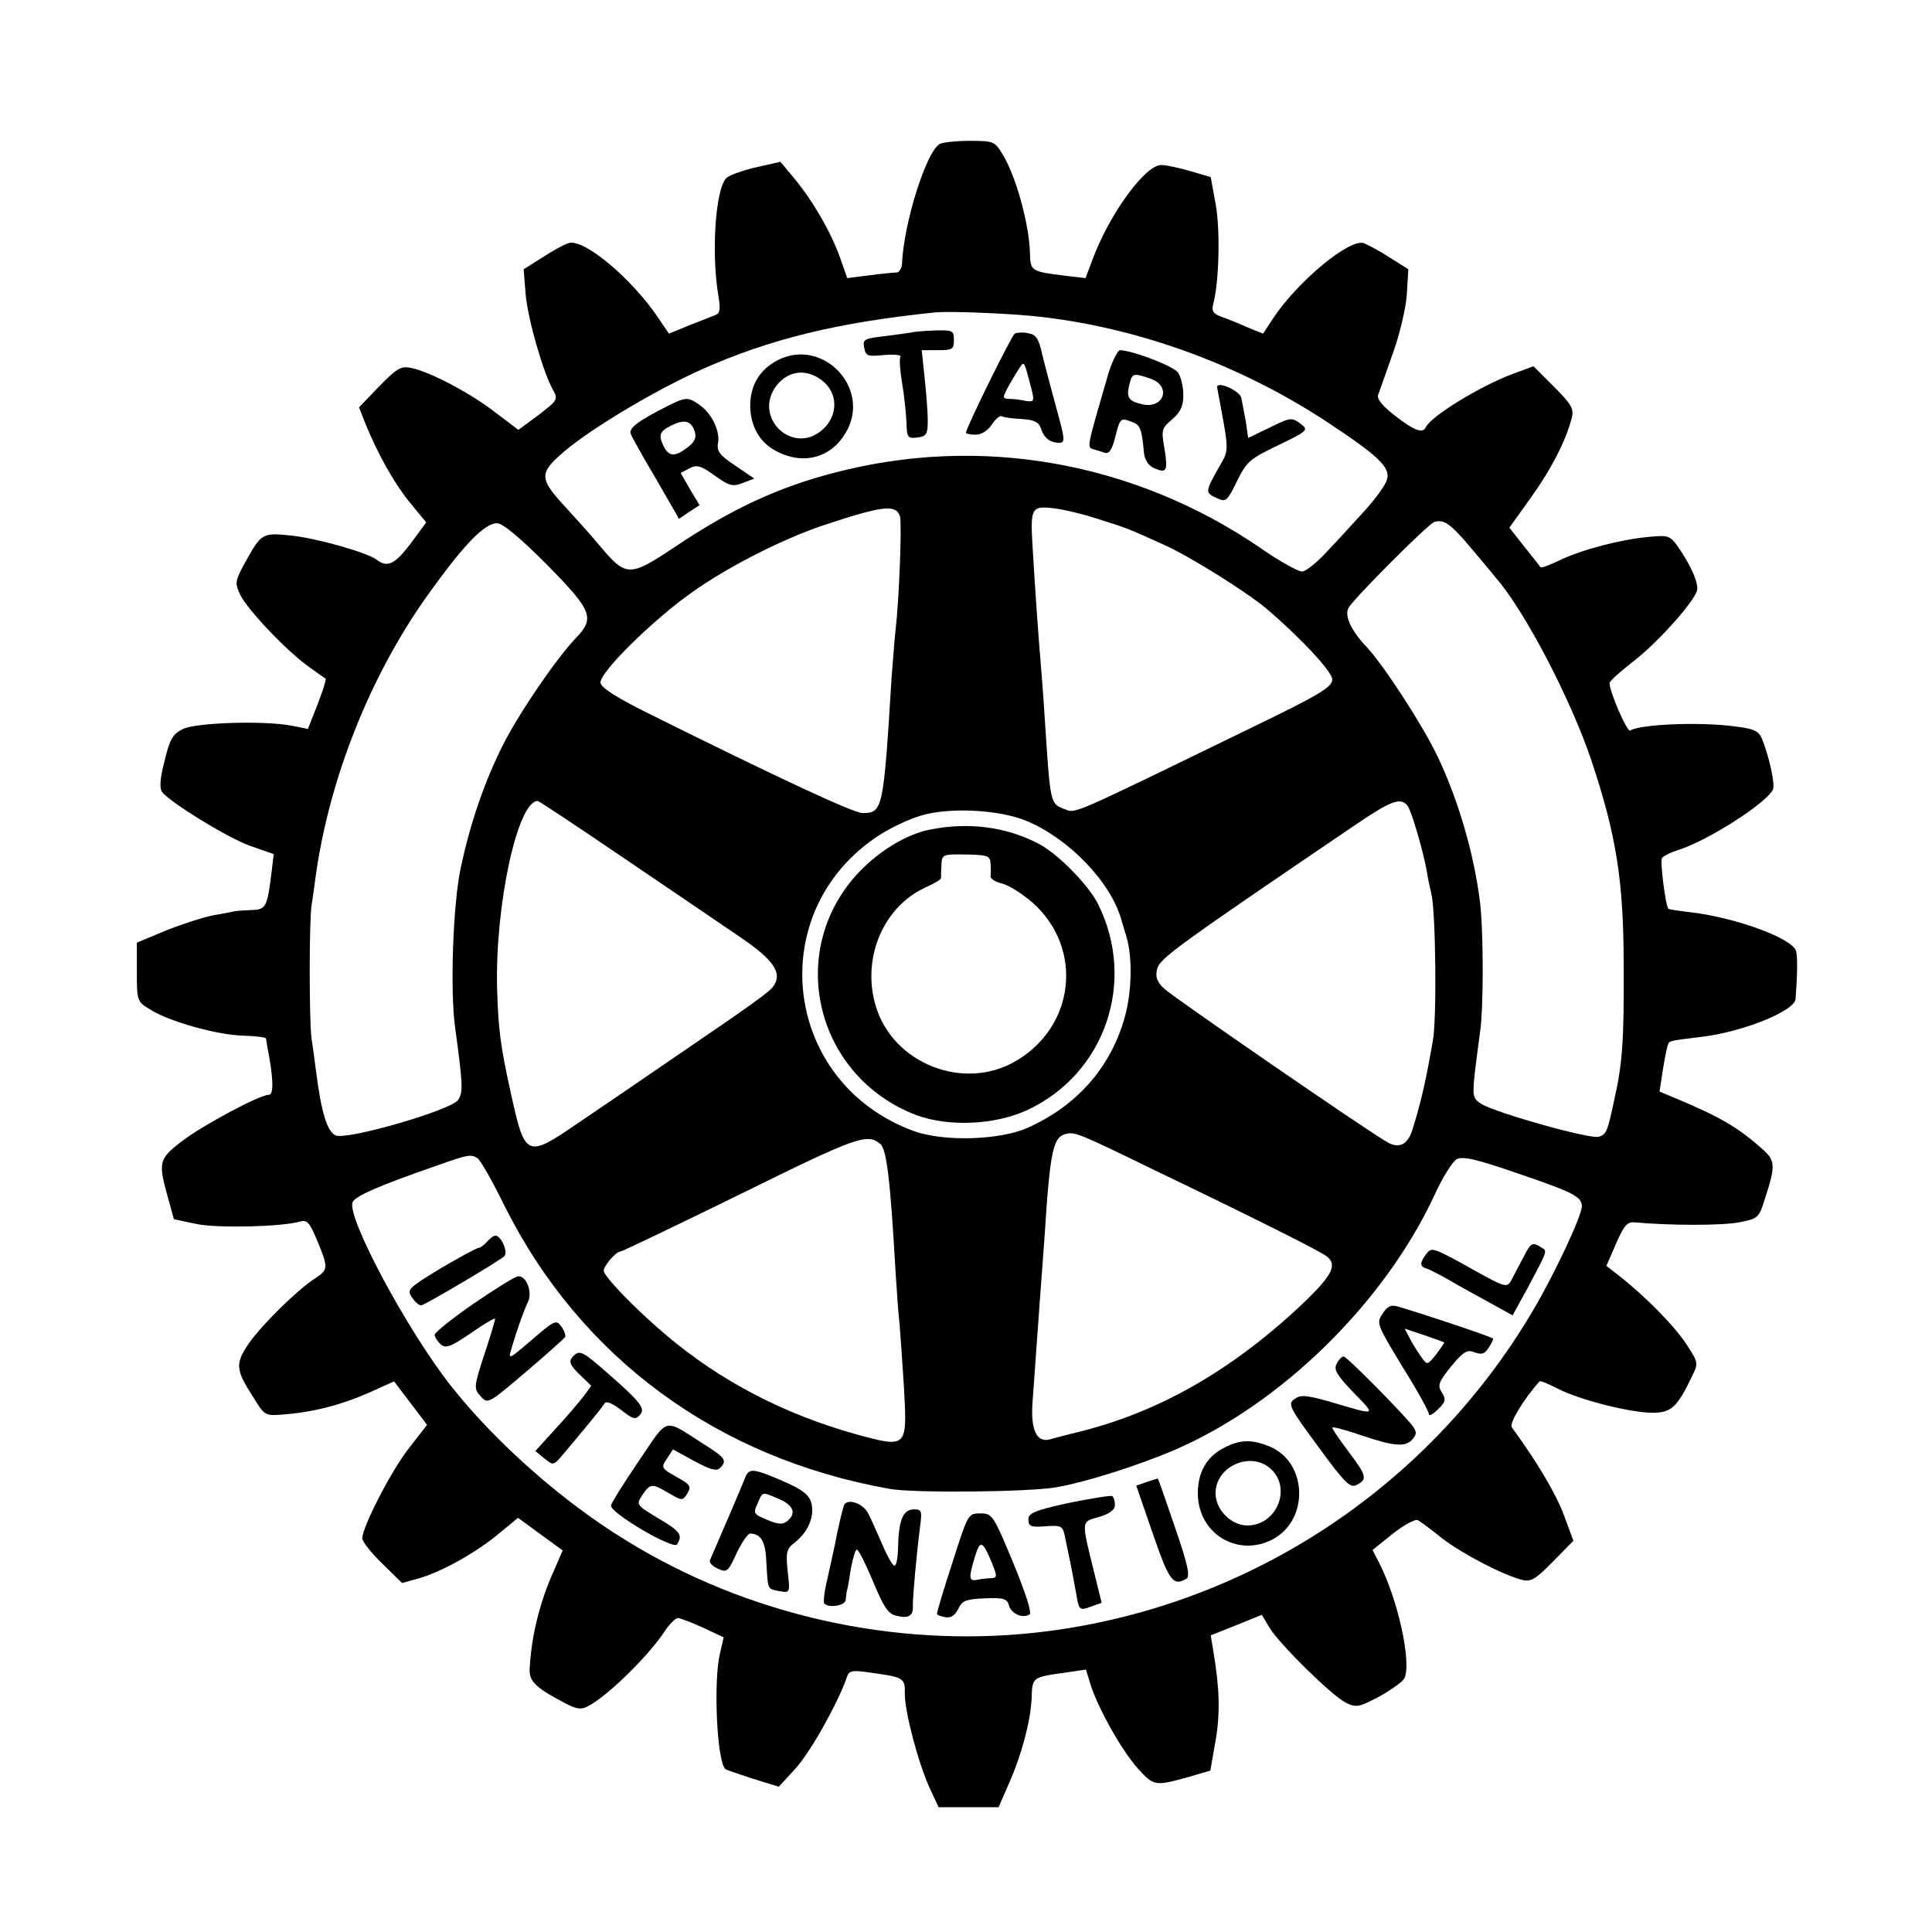 <?xml version="1.0" standalone="no"?>
<!DOCTYPE svg PUBLIC "-//W3C//DTD SVG 20010904//EN"
 "http://www.w3.org/TR/2001/REC-SVG-20010904/DTD/svg10.dtd">
<svg version="1.0" xmlns="http://www.w3.org/2000/svg"
 width="480pt" height="480pt" viewBox="0 0 480 480"
 preserveAspectRatio="xMidYMid meet">
<g transform="translate(0,480) scale(0.1,-0.1)"
fill="#000000" stroke="none">
<path d="M2334 4442 c-34 -22 -89 -198 -93 -298 -1 -11 -7 -21 -13 -21 -7 0
-38 -3 -68 -7 l-55 -7 -18 51 c-22 62 -66 139 -113 196 l-35 42 -62 -14 c-34
-8 -67 -20 -73 -27 -27 -29 -37 -189 -19 -293 5 -30 4 -42 -6 -46 -8 -3 -37
-15 -66 -26 l-51 -21 -25 37 c-66 99 -186 200 -224 188 -11 -3 -40 -19 -66
-36 l-46 -29 5 -63 c6 -63 43 -192 68 -237 13 -23 11 -26 -36 -62 l-50 -37
-57 43 c-61 48 -164 102 -210 111 -25 5 -35 -1 -79 -46 l-50 -52 14 -36 c32
-79 71 -149 111 -199 l42 -51 -40 -54 c-39 -51 -57 -59 -84 -38 -23 17 -145
52 -208 59 -76 8 -77 8 -120 -70 -23 -43 -24 -48 -10 -77 18 -37 114 -138 168
-177 22 -16 42 -30 44 -31 2 -2 -7 -30 -20 -64 l-24 -61 -40 8 c-67 13 -237 8
-270 -8 -25 -12 -33 -24 -46 -79 -12 -45 -13 -69 -6 -78 22 -27 160 -112 217
-133 l60 -21 -5 -42 c-11 -91 -14 -96 -51 -97 -19 -1 -37 -2 -41 -3 -5 -1 -28
-6 -53 -10 -25 -5 -78 -22 -118 -38 l-72 -30 0 -73 c0 -72 1 -74 33 -93 47
-30 165 -63 230 -65 31 -1 57 -4 58 -7 0 -3 2 -12 3 -20 15 -76 17 -120 4
-120 -23 0 -165 -76 -217 -116 -56 -43 -58 -52 -35 -135 l16 -58 56 -12 c54
-11 212 -7 257 6 18 5 24 -2 43 -47 28 -68 28 -72 -5 -94 -45 -29 -133 -116
-165 -162 -34 -50 -33 -65 11 -133 29 -47 29 -47 78 -43 74 6 142 24 210 54
l62 28 41 -54 41 -54 -45 -58 c-43 -54 -116 -196 -116 -224 0 -8 22 -36 50
-63 l49 -48 43 12 c58 17 143 65 199 112 l46 38 56 -41 55 -40 -23 -53 c-34
-75 -55 -161 -59 -240 -2 -32 13 -47 87 -86 30 -16 41 -17 58 -8 48 25 145
120 187 181 13 21 30 38 36 38 6 0 34 -11 63 -24 l51 -24 -9 -39 c-17 -68 -8
-269 13 -288 1 -2 32 -12 68 -24 l65 -20 43 47 c36 40 105 163 126 225 5 16
13 18 54 12 88 -12 91 -13 90 -54 0 -45 34 -174 63 -236 l21 -45 75 0 74 0 23
53 c34 75 57 163 59 218 2 53 1 52 88 64 l47 7 12 -39 c19 -59 78 -164 118
-208 39 -43 42 -43 128 -19 l51 15 13 74 c12 70 10 131 -6 226 l-6 36 63 25
64 26 19 -32 c25 -41 153 -167 189 -186 27 -13 32 -12 84 15 30 17 58 37 62
45 19 38 -16 197 -63 288 l-16 31 51 41 c28 22 56 37 62 33 7 -4 34 -24 60
-45 49 -38 151 -91 198 -103 22 -6 34 1 77 45 l51 52 -24 65 c-20 53 -65 129
-129 217 -7 10 31 72 69 114 2 2 22 -6 45 -18 54 -28 181 -60 236 -60 46 0 61
14 97 89 17 34 17 35 -13 81 -30 46 -101 118 -167 170 l-32 25 24 55 c20 46
28 55 47 53 89 -8 216 -8 258 0 47 9 50 11 64 56 27 82 27 97 -2 123 -63 57
-108 83 -223 131 l-36 15 9 58 c5 32 11 60 14 63 5 5 7 6 82 15 101 12 231 64
233 94 5 64 5 109 1 120 -11 32 -155 84 -266 96 -27 3 -50 7 -51 8 -7 8 -21
118 -16 126 3 5 23 15 43 21 74 24 220 118 233 150 5 13 -8 75 -26 122 -9 23
-19 28 -67 34 -85 12 -236 6 -262 -10 -7 -5 -51 95 -51 118 0 5 26 28 58 53
59 45 149 145 159 176 5 18 -14 62 -48 111 -19 26 -24 28 -72 23 -69 -6 -167
-32 -221 -58 -25 -12 -46 -20 -48 -17 -1 2 -19 25 -40 51 l-37 47 53 74 c51
71 88 143 102 199 6 22 -1 34 -44 77 l-51 51 -57 -21 c-80 -31 -199 -104 -211
-131 -7 -16 -30 -7 -76 29 -31 24 -46 42 -42 52 3 9 19 53 35 99 17 46 33 111
36 148 l4 65 -46 29 c-26 17 -55 32 -65 36 -36 11 -164 -95 -225 -187 l-25
-38 -37 15 c-20 9 -49 21 -64 26 -23 8 -27 15 -23 32 15 54 18 187 6 250 l-12
66 -51 15 c-28 8 -60 15 -72 15 -40 0 -128 -121 -170 -233 l-18 -48 -51 6
c-83 10 -86 12 -87 53 -1 72 -35 196 -69 250 -19 31 -22 32 -82 32 -35 0 -68
-4 -74 -8z m231 -427 c251 -25 508 -117 727 -260 132 -87 163 -116 154 -146
-3 -13 -27 -46 -52 -74 -25 -27 -67 -74 -94 -102 -26 -29 -56 -53 -65 -53 -10
0 -57 26 -104 59 -314 214 -696 282 -1060 186 -138 -36 -253 -89 -393 -183
-114 -76 -122 -76 -187 1 -24 29 -63 72 -86 97 -63 68 -65 83 -15 128 61 57
232 160 353 214 170 76 338 117 582 142 34 3 166 -2 240 -9z m-329 -498 c5
-17 -2 -206 -11 -282 -2 -16 -6 -70 -10 -120 -20 -327 -22 -335 -72 -335 -22
0 -203 84 -537 250 -72 36 -112 61 -114 73 -5 24 129 156 228 226 91 64 219
129 320 164 153 51 186 55 196 24z m494 -7 c70 -22 75 -24 165 -65 62 -28 201
-115 250 -156 87 -74 165 -158 165 -177 0 -19 -31 -38 -207 -123 -442 -215
-430 -210 -456 -200 -39 15 -37 9 -52 236 -3 50 -8 110 -10 135 -4 45 -13 169
-20 288 -5 90 -2 96 54 89 25 -3 75 -15 111 -27z m925 -72 c28 -33 55 -65 60
-72 72 -81 188 -304 239 -456 62 -186 80 -300 80 -510 1 -186 -3 -243 -24
-335 -16 -76 -19 -83 -37 -89 -19 -8 -256 59 -292 81 -22 14 -23 19 -17 77 4
33 10 79 13 101 9 57 9 248 0 324 -15 120 -53 251 -105 361 -38 79 -133 226
-177 273 -38 40 -55 77 -45 96 11 22 197 208 213 214 24 8 42 -5 92 -65z
m-2297 -40 c113 -115 121 -133 73 -183 -49 -51 -141 -186 -181 -265 -46 -91
-82 -196 -105 -305 -20 -91 -27 -310 -14 -400 19 -138 20 -160 7 -178 -19 -26
-276 -100 -304 -88 -21 9 -36 58 -49 161 -3 25 -8 61 -11 80 -6 42 -6 294 0
330 2 14 7 46 10 71 34 245 136 501 279 701 91 127 141 178 172 178 14 0 57
-36 123 -102z m195 -732 c117 -79 247 -168 290 -197 79 -54 100 -86 80 -117
-10 -16 -45 -41 -268 -193 -77 -53 -177 -121 -223 -152 -122 -84 -128 -81
-161 69 -28 125 -33 167 -36 269 -5 208 51 465 101 465 3 0 101 -65 217 -144z
m1944 132 c10 -13 38 -109 48 -163 2 -16 8 -41 11 -55 11 -41 14 -311 4 -365
-17 -98 -29 -152 -51 -222 -11 -36 -32 -47 -60 -32 -40 21 -535 362 -557 383
-18 17 -22 29 -17 49 7 26 45 54 490 356 91 62 115 71 132 49z m-948 -37 c105
-43 210 -151 237 -246 1 -5 7 -23 12 -40 17 -56 14 -148 -7 -214 -37 -119
-119 -210 -238 -263 -69 -31 -209 -35 -283 -8 -327 120 -376 548 -84 736 28
18 73 39 100 47 70 22 194 16 263 -12z m321 -869 c258 -124 413 -202 427 -214
25 -20 13 -45 -49 -106 -177 -170 -359 -276 -558 -327 -36 -9 -72 -18 -81 -21
-33 -9 -48 22 -44 88 6 84 15 211 20 278 2 30 7 91 10 135 14 218 21 250 54
258 22 5 32 1 221 -91z m-683 66 c16 -13 25 -90 38 -318 3 -47 7 -105 10 -130
2 -25 7 -96 11 -159 8 -148 8 -149 -117 -115 -180 50 -338 132 -474 247 -77
65 -155 146 -155 160 0 12 30 47 40 47 4 0 140 65 301 144 288 142 313 151
346 124z m-1000 -36 c6 -4 37 -57 67 -119 189 -377 528 -626 956 -702 59 -11
348 -8 415 4 74 13 203 54 294 93 266 115 522 367 646 635 19 42 44 81 54 87
15 8 50 0 151 -35 138 -47 160 -58 160 -82 0 -24 -68 -169 -122 -260 -263
-446 -721 -742 -1233 -799 -353 -39 -718 43 -1018 228 -161 98 -326 245 -436
384 -109 138 -260 420 -245 457 6 15 62 40 209 91 79 28 85 29 102 18z"/>
<path d="M2265 3974 c-5 -1 -35 -5 -66 -9 -52 -6 -56 -8 -52 -29 4 -21 9 -22
50 -18 25 2 43 0 40 -4 -3 -5 -1 -34 4 -64 5 -30 10 -74 11 -98 1 -39 3 -42
27 -39 23 3 26 8 26 43 0 21 -4 69 -8 107 l-7 67 40 0 c36 0 40 2 40 25 0 24
-3 25 -47 24 -27 -1 -52 -3 -58 -5z"/>
<path d="M2521 3971 c-8 -5 -121 -234 -121 -246 0 -3 11 -5 24 -5 14 0 30 10
40 25 9 14 20 23 25 21 4 -3 26 -6 49 -7 32 -2 43 -8 48 -23 8 -24 22 -36 46
-36 15 0 14 9 -8 88 -13 48 -29 108 -35 133 -8 37 -15 48 -34 51 -13 3 -28 2
-34 -1z m43 -143 c6 -25 4 -27 -16 -24 -13 3 -31 5 -41 5 -17 1 -17 2 0 34 10
17 22 38 28 46 10 14 10 13 29 -61z"/>
<path d="M2754 3873 c-54 -186 -54 -184 -38 -189 7 -2 21 -6 29 -9 11 -3 18 8
26 40 12 47 13 48 43 36 19 -7 23 -18 28 -75 2 -18 10 -32 25 -39 32 -14 35
-7 26 49 -8 46 -7 50 19 72 21 18 28 33 28 61 0 20 -6 45 -13 55 -12 17 -113
55 -144 56 -6 0 -19 -26 -29 -57z m105 -14 c53 -19 32 -77 -23 -63 -33 8 -38
17 -30 49 7 28 9 29 53 14z"/>
<path d="M1923 3900 c-41 -25 -61 -65 -59 -115 3 -50 27 -89 71 -109 64 -31
130 -12 165 47 70 114 -63 247 -177 177z m126 -51 c34 -32 31 -84 -5 -116 -74
-67 -176 31 -114 110 31 39 80 42 119 6z"/>
<path d="M3024 3837 c31 -167 31 -151 2 -202 -32 -58 -32 -59 -2 -73 22 -10
25 -7 49 42 24 49 32 56 103 90 71 34 75 38 58 51 -25 19 -26 19 -83 -9 l-50
-24 -6 42 c-4 22 -9 48 -11 58 -6 19 -63 43 -60 25z"/>
<path d="M1660 3792 c-75 -38 -98 -55 -93 -70 3 -8 31 -58 63 -112 l57 -99 25
17 26 17 -24 40 -23 40 21 11 c19 10 28 8 63 -17 36 -26 45 -29 70 -19 l29 11
-47 32 c-39 26 -47 36 -43 57 5 30 -16 73 -46 94 -28 20 -34 20 -78 -2z m66
-64 c5 -15 0 -26 -17 -39 -31 -24 -46 -24 -59 0 -15 30 -12 39 18 54 33 16 49
12 58 -15z"/>
<path d="M2311 2739 c-58 -11 -127 -53 -178 -107 -183 -195 -107 -508 145
-603 80 -29 194 -24 274 13 194 90 272 320 176 512 -24 48 -101 126 -148 150
-81 42 -173 54 -269 35z m150 -84 c1 -11 1 -25 0 -32 -1 -6 12 -14 28 -18 17
-4 52 -26 78 -49 125 -113 104 -306 -43 -392 -129 -76 -305 -7 -348 136 -36
118 18 247 123 295 22 10 40 20 39 24 0 3 0 18 1 32 1 26 3 27 61 26 53 -1 60
-3 61 -22z"/>
<path d="M1210 1715 c-7 -8 -16 -15 -20 -15 -5 0 -47 -23 -95 -51 -82 -50 -85
-53 -71 -73 8 -12 18 -20 23 -19 11 2 195 111 206 122 10 10 -8 51 -22 51 -5
0 -14 -7 -21 -15z"/>
<path d="M3791 1688 c-7 -13 -20 -38 -29 -55 -20 -37 -7 -40 -137 32 -65 35
-69 36 -82 19 -17 -24 -16 -31 5 -37 9 -4 35 -17 57 -30 22 -13 66 -37 97 -54
l56 -31 39 71 c49 93 48 88 32 98 -20 13 -25 11 -38 -13z"/>
<path d="M1178 1562 c-54 -37 -97 -72 -98 -78 0 -6 7 -17 15 -24 13 -11 25 -6
75 28 33 23 60 39 60 35 0 -4 -12 -44 -27 -89 -26 -80 -26 -84 -9 -103 18 -20
19 -19 112 60 52 44 96 84 98 87 2 4 -2 16 -9 26 -13 18 -17 16 -74 -33 -56
-48 -59 -50 -51 -24 16 55 32 98 42 119 11 24 -4 65 -25 63 -7 0 -56 -31 -109
-67z"/>
<path d="M3435 1536 c-16 -23 -14 -27 49 -131 37 -59 66 -112 66 -118 0 -6 10
-1 22 11 20 19 21 25 10 43 -11 17 -8 25 23 64 31 37 40 43 59 35 17 -6 25 -4
34 11 7 10 12 21 12 23 0 3 -141 51 -237 80 -17 5 -26 1 -38 -18z m153 -71 c1
-1 -8 -14 -20 -30 -21 -26 -22 -27 -35 -9 -8 11 -21 31 -29 46 l-14 27 48 -16
c26 -9 48 -17 50 -18z"/>
<path d="M1421 1427 c-8 -10 -4 -20 19 -42 l29 -28 -19 -26 c-11 -14 -42 -51
-70 -81 l-50 -55 22 -18 c22 -18 23 -18 43 5 51 60 101 121 107 131 4 7 19 1
41 -16 31 -24 36 -25 48 -11 13 16 -1 33 -104 122 -42 36 -50 38 -66 19z"/>
<path d="M3321 1412 c-8 -15 0 -28 42 -72 57 -59 61 -58 -64 -21 -55 15 -68
16 -83 5 -17 -12 -13 -21 59 -118 67 -92 80 -104 96 -95 27 14 24 23 -21 83
-22 29 -40 56 -40 59 0 3 32 -5 72 -19 83 -28 111 -30 128 -9 10 12 10 18 -1
33 -27 34 -163 172 -171 172 -4 0 -12 -8 -17 -18z"/>
<path d="M1587 1170 c-37 -54 -68 -104 -69 -110 -4 -18 155 -111 164 -97 15
23 8 33 -47 65 -54 33 -55 33 -39 58 20 29 24 29 66 4 33 -19 34 -19 46 0 10
17 7 22 -28 41 -37 21 -38 23 -23 45 l15 23 53 -29 c39 -21 55 -26 64 -17 18
18 14 25 -42 60 -100 64 -85 68 -160 -43z"/>
<path d="M3043 1204 c-44 -22 -67 -60 -67 -114 0 -99 97 -160 185 -115 92 48
88 191 -6 231 -44 18 -72 18 -112 -2z m115 -54 c52 -49 13 -140 -59 -140 -40
0 -79 39 -79 80 0 68 89 106 138 60z"/>
<path d="M1851 1128 c-7 -18 -56 -133 -87 -204 -3 -6 6 -15 19 -21 23 -11 26
-8 47 38 13 27 28 49 34 49 27 -1 38 -20 40 -71 4 -70 2 -66 32 -72 27 -5 27
-5 21 49 -5 48 -3 56 18 72 33 26 49 65 41 97 -5 20 -20 32 -59 50 -86 38 -96
39 -106 13z m84 -52 c37 -16 44 -36 21 -55 -11 -9 -22 -9 -50 3 -34 14 -35 17
-24 40 13 31 10 30 53 12z"/>
<path d="M2849 1118 l-26 -9 41 -119 c41 -119 51 -132 84 -112 9 6 3 36 -29
128 -22 65 -41 119 -42 120 -1 1 -14 -3 -28 -8z"/>
<path d="M2655 1066 c-85 -19 -100 -25 -100 -41 0 -17 6 -20 42 -17 38 3 43 1
48 -22 3 -14 8 -38 11 -53 6 -27 9 -46 19 -99 6 -35 8 -36 37 -25 l25 9 -17
69 c-34 138 -35 131 10 144 27 8 40 18 40 30 0 10 -3 20 -7 22 -5 2 -53 -6
-108 -17z"/>
<path d="M2096 1058 c-5 -16 -16 -64 -22 -97 -3 -13 -11 -50 -18 -82 -8 -32
-11 -60 -8 -63 12 -12 52 -5 53 9 1 8 2 18 3 23 2 4 6 28 10 55 5 26 11 47 15
47 4 0 22 -36 40 -79 26 -63 38 -81 57 -85 30 -8 43 -1 42 22 -1 17 8 121 18
200 5 38 4 42 -15 42 -28 0 -39 -27 -40 -102 -1 -21 -4 -38 -9 -38 -4 0 -18
24 -30 53 -13 29 -28 64 -35 77 -14 27 -55 39 -61 18z"/>
<path d="M2366 917 c-22 -67 -39 -124 -38 -127 1 -3 10 -6 22 -8 13 -2 23 5
31 21 9 20 18 24 66 26 47 2 55 -1 60 -18 5 -20 34 -33 51 -22 6 4 -10 54 -41
129 -49 118 -52 122 -81 122 -31 0 -31 -1 -70 -123z m98 1 c14 -35 14 -38 -2
-39 -9 0 -25 -2 -34 -4 -21 -4 -22 4 -6 57 13 43 19 41 42 -14z"/>
</g>
</svg>
